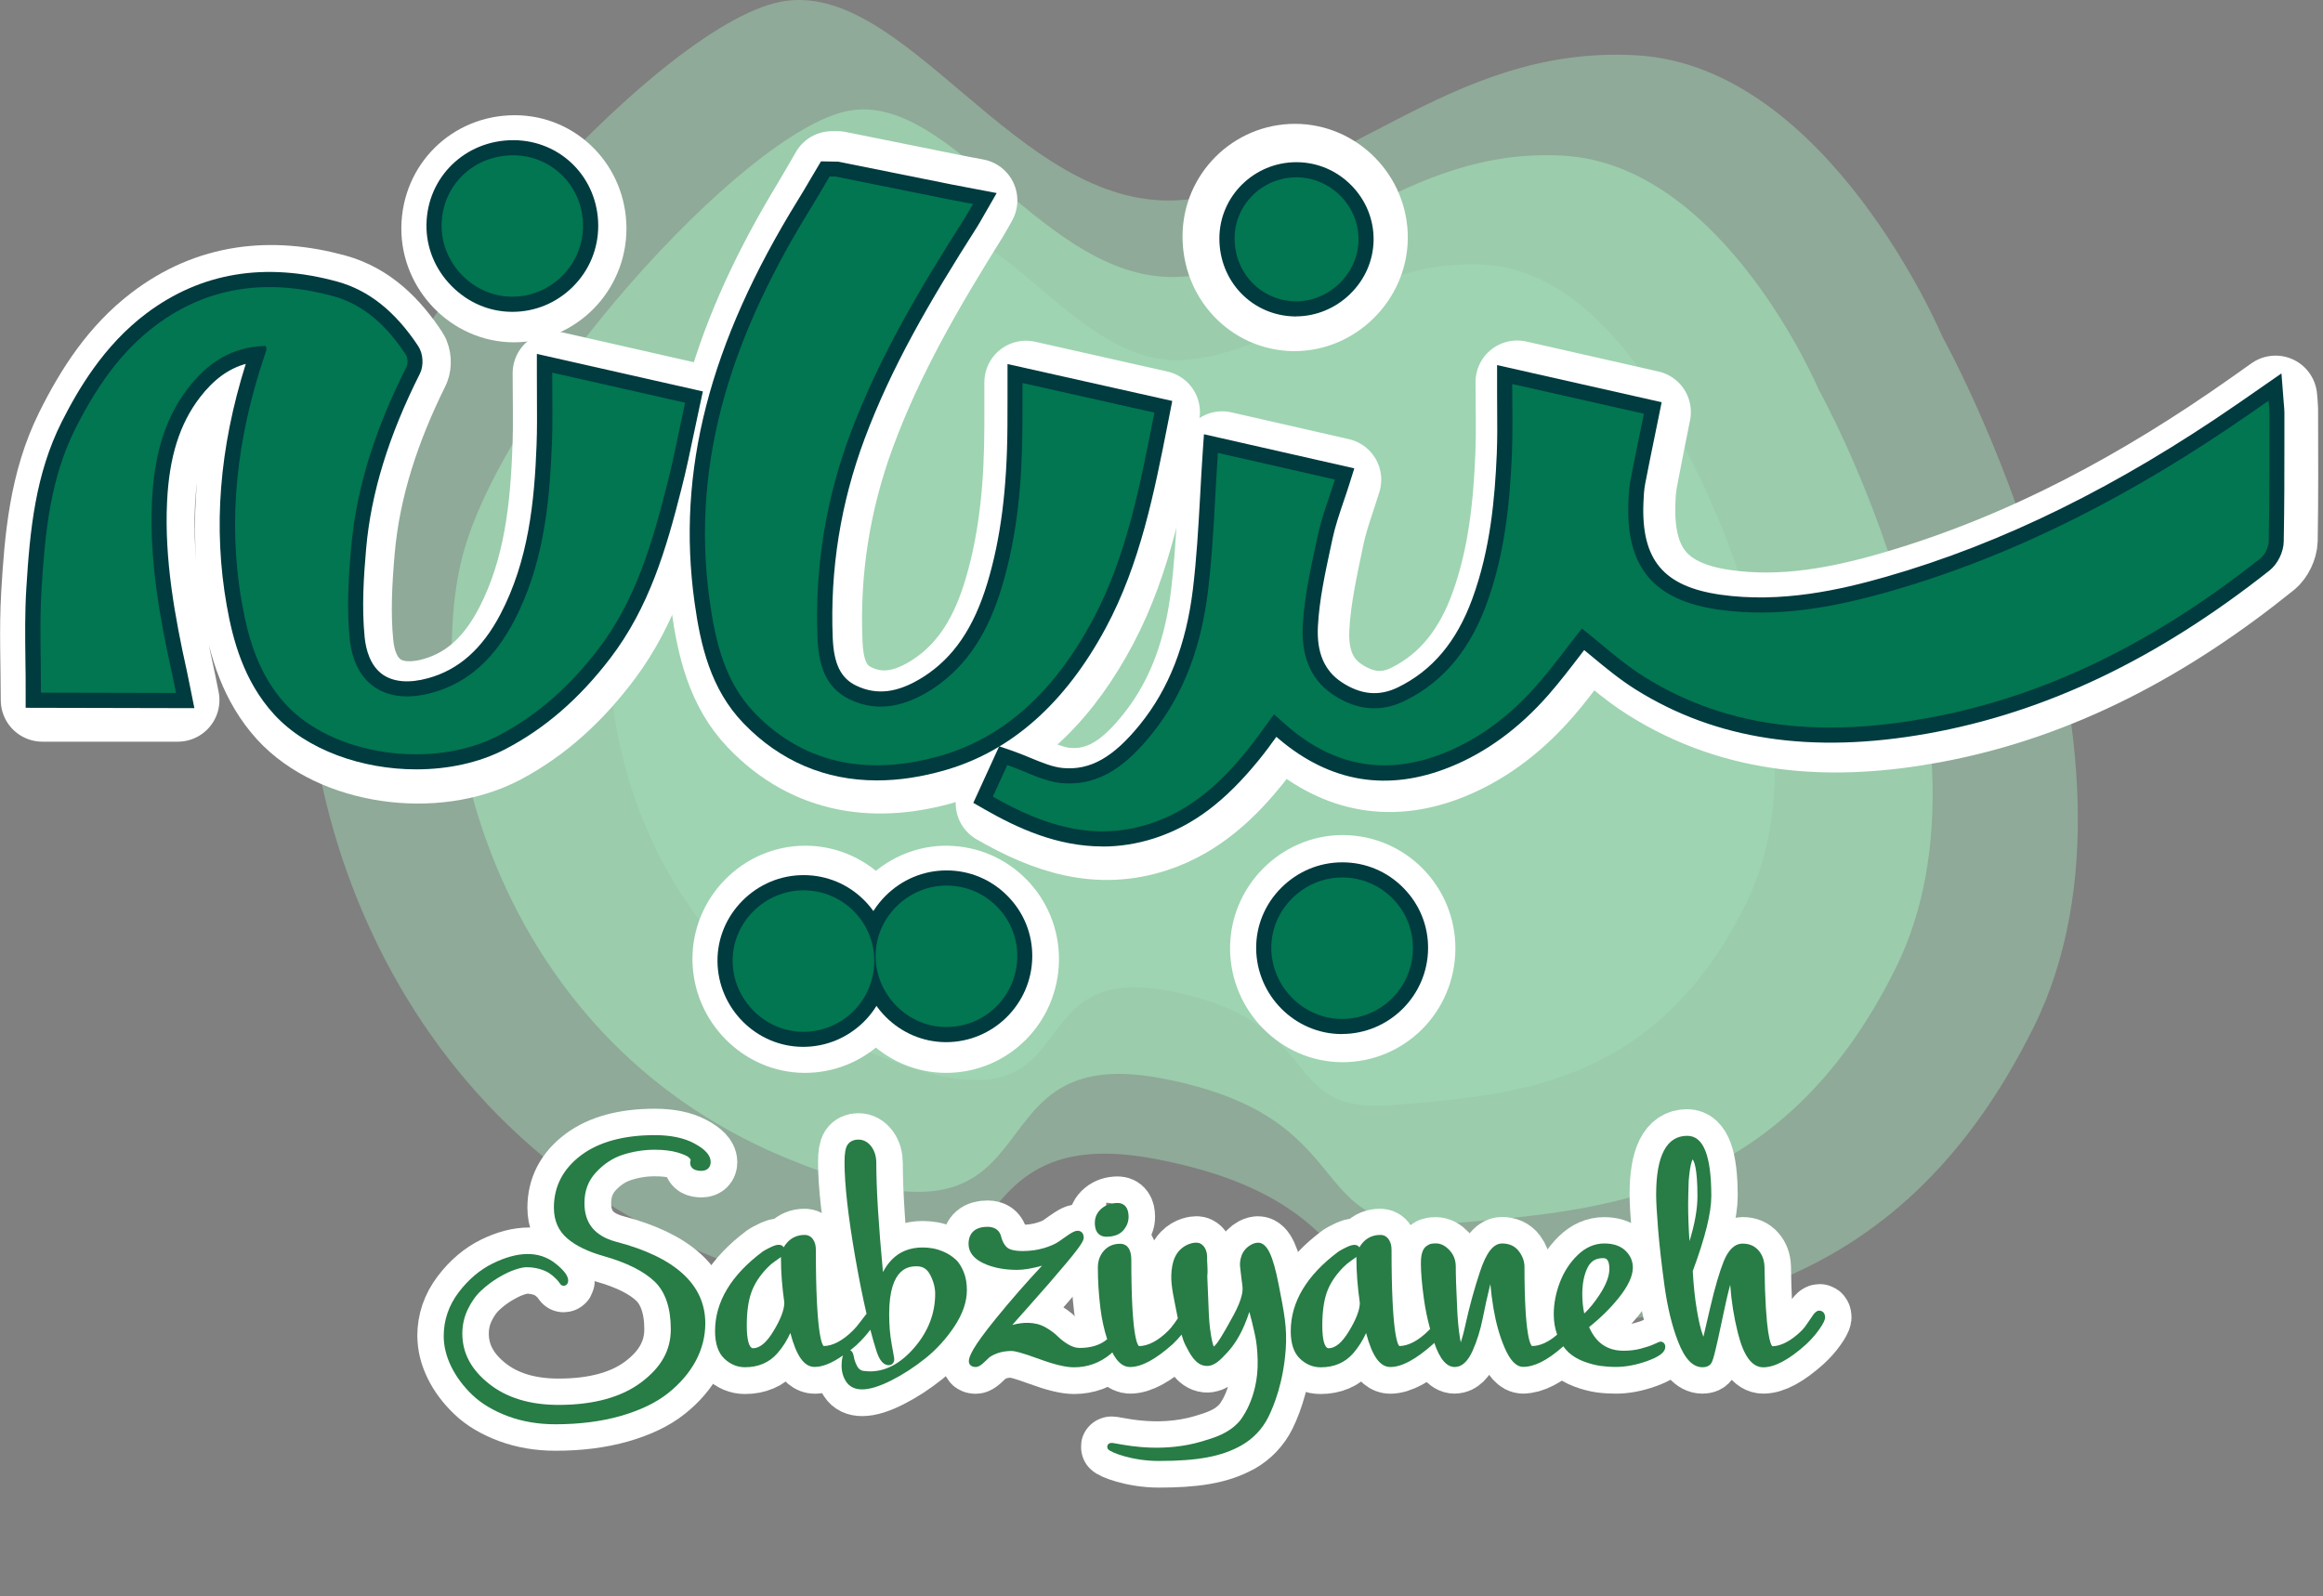 <svg width="307" height="211" viewBox="0 0 307 211" fill="none" xmlns="http://www.w3.org/2000/svg">
<rect x="0" y="0" width="307" height="211" fill="#808080" stroke="none"/>
<g clip-path="url(#clip0_335_2396)">
<path opacity="0.5" d="M256.67 44.45C256.67 44.45 287.02 98.97 268.75 135.81C250.48 172.65 221.89 174.12 198.02 176.18C174.15 178.24 185.35 159.38 152.64 153.19C119.93 147 139.08 185.02 92.81 165.57C46.54 146.12 35.93 95.72 42.12 70.97C48.31 46.21 86.62 3.48 103.13 0.24C119.63 -3 134.37 27.65 155.59 26.47C176.81 25.29 190.95 5.84 216.3 7.31C241.64 8.78 256.67 44.44 256.67 44.44V44.45Z" fill="#9ED4B1"/>
<path opacity="0.8" d="M240.42 51.62C240.42 51.62 265.8 97.2 250.52 128C235.24 158.8 211.35 160.03 191.39 161.75C171.43 163.47 180.8 147.71 153.45 142.53C126.1 137.36 142.12 169.14 103.43 152.88C64.75 136.62 55.88 94.49 61.05 73.79C66.22 53.09 98.25 17.37 112.05 14.66C125.85 11.95 138.17 37.57 155.91 36.59C173.65 35.6 185.48 19.34 206.66 20.58C227.85 21.81 240.41 51.62 240.41 51.62H240.42Z" fill="#9ED4B1"/>
<path d="M222.77 59.4C222.77 59.4 242.74 95.27 230.72 119.51C218.7 143.75 199.89 144.72 184.18 146.08C168.47 147.44 175.84 135.03 154.32 130.96C132.8 126.89 145.4 151.9 114.96 139.1C84.52 126.3 77.54 93.14 81.61 76.86C85.68 60.58 110.89 32.46 121.75 30.32C132.61 28.19 142.3 48.35 156.27 47.58C170.23 46.8 179.54 34.01 196.22 34.98C212.9 35.95 222.79 59.41 222.79 59.41L222.77 59.4Z" fill="#9ED4B1"/>
<path d="M124.99 100.67C134.19 97.91 140.46 90.93 144.89 82.56C149.47 73.89 151.21 64.23 153.08 54.48C147.28 53.17 141.53 51.88 135.59 50.54C135.59 52.69 135.59 54.53 135.59 56.37C135.57 63.69 134.99 70.95 132.91 78C131.26 83.61 128.59 88.59 123.59 91.83C120.25 94 116.56 95.01 112.73 93.14C109.43 91.52 108.63 88.3 108.49 84.98C108.08 75.49 109.53 66.28 112.8 57.36C116.57 47.06 122.05 37.69 127.82 28.47C128.2 27.86 128.53 27.23 128.95 26.49C127.67 26.25 126.69 26.07 125.71 25.87C120.71 24.86 115.7 23.85 110.7 22.84H109.95C109.13 24.24 108.34 25.65 107.5 27.04C97.67 43.26 91.46 60.42 94.18 79.89C94.95 85.42 96.21 90.87 100.16 95.01C107.15 102.33 115.99 103.38 124.99 100.68V100.67Z" fill="white"/>
<path d="M300.85 54.08C300.85 53.66 300.79 53.24 300.73 52.51C299.67 53.26 298.82 53.87 297.96 54.47C283.35 64.78 267.81 73.23 250.63 78.27C243.21 80.45 235.68 81.91 227.88 80.79C219.29 79.56 215.59 75.13 215.92 66.36C215.95 65.41 216.01 64.45 216.18 63.52C216.73 60.55 217.34 57.6 217.96 54.47C212.24 53.17 206.53 51.88 200.5 50.51C200.5 53.91 200.6 56.95 200.48 59.99C200.21 66.85 199.5 73.65 197.15 80.17C195.1 85.86 191.77 90.49 186.31 93.2C183.07 94.81 179.9 94.39 176.88 92.37C173.54 90.14 172.65 86.62 172.83 83.06C173.03 78.99 173.96 74.93 174.79 70.92C175.31 68.41 176.25 65.99 177.04 63.41C171.65 62.18 166.46 61 161.52 59.87C161.11 66.21 160.97 72.37 160.25 78.46C159.43 85.46 157.3 92.11 152.85 97.71C149.79 101.57 146.15 104.82 140.87 104.33C138.5 104.11 136.23 102.81 133.71 101.93C133.18 103.1 132.52 104.57 131.8 106.18C138.43 110 145.14 112.28 152.66 109.76C158.05 107.96 162.01 104.24 165.47 99.89C166.71 98.33 167.82 96.67 169.03 95.01C169.75 95.66 170.35 96.21 170.97 96.75C177.18 102.07 184.09 103.25 191.62 100.15C196.46 98.15 200.48 94.92 203.89 90.96C206.01 88.49 207.9 85.82 209.79 83.37C212.5 85.52 215.08 87.96 218.02 89.81C229.63 97.14 242.36 97.75 255.35 95.36C272.04 92.29 286.52 84.35 299.67 73.74C300.28 73.25 300.78 72.21 300.8 71.41C300.9 65.63 300.86 59.85 300.85 54.07V54.08Z" fill="white"/>
<path d="M73.22 59.14C72.94 67.3 72.05 75.38 68.26 82.76C65.91 87.34 62.57 90.97 57.45 92.41C51.43 94.1 47.13 91.44 46.5 85.15C46.09 81.09 46.32 76.92 46.67 72.83C47.4 64.25 50.15 56.25 53.94 48.58C54.16 48.14 54.11 47.32 53.84 46.91C51.46 43.28 48.43 40.25 44.22 39.09C35.84 36.79 27.82 37.63 20.7 43.08C15.95 46.71 12.75 51.62 10.1 56.96C6.72 63.77 6.08 71.18 5.65 78.59C5.38 83.19 5.6 87.82 5.6 92.54H23.5C23.32 91.65 23.17 90.85 23 90.06C21.3 82.37 19.91 74.64 20.27 66.71C20.52 61.24 21.63 56 25 51.53C27.58 48.11 30.83 45.91 35.29 45.83C35.36 46.21 35.39 46.28 35.38 46.33C35.27 46.69 35.15 47.05 35.03 47.41C31.53 58.19 30.21 69.16 32.2 80.42C33.08 85.42 34.54 90.18 38.02 94.02C44.29 100.92 57.51 102.82 66.26 98.17C71.58 95.34 75.85 91.3 79.45 86.5C84.39 79.93 86.58 72.18 88.51 64.35C89.4 60.75 90.07 57.1 90.87 53.33C84.99 52 79.3 50.7 73.25 49.33C73.25 52.82 73.34 55.98 73.23 59.14H73.22Z" fill="white"/>
<path d="M67.9 39.75C73.07 39.76 77.309 35.44 77.29 30.18C77.269 24.92 73.18 20.74 68.049 20.73C62.739 20.72 58.599 24.82 58.539 30.12C58.489 35.32 62.779 39.74 67.9 39.75Z" fill="white"/>
<path d="M171 40.91C176.11 40.98 180.52 36.62 180.55 31.45C180.59 26.23 176.33 21.88 171.16 21.87C166.02 21.86 161.81 26.03 161.78 31.19C161.74 36.56 165.8 40.84 171 40.92V40.91Z" fill="white"/>
<path d="M125.08 117.29C120.27 117.29 116.23 121.05 115.73 125.76C115.24 121.01 111.26 117.29 106.42 117.29C101.24 117.29 96.96 121.64 97.01 126.84C97.06 132.01 101.27 136.29 106.32 136.32C111.22 136.34 115.23 132.63 115.73 127.79C116.25 132.53 120.25 136.3 124.98 136.32C130.19 136.35 134.4 132.14 134.45 126.85C134.5 121.6 130.28 117.3 125.08 117.3V117.29Z" fill="white"/>
<path d="M177.47 115.88C172.29 115.88 168.01 120.23 168.06 125.43C168.11 130.6 172.32 134.88 177.37 134.91C182.58 134.94 186.79 130.73 186.84 125.44C186.89 120.19 182.67 115.89 177.47 115.89V115.88Z" fill="white"/>
<path d="M124.99 100.67C134.19 97.91 140.46 90.93 144.89 82.56C149.47 73.89 151.21 64.23 153.08 54.48C147.28 53.17 141.53 51.88 135.59 50.54C135.59 52.69 135.59 54.53 135.59 56.37C135.57 63.69 134.99 70.95 132.91 78C131.26 83.61 128.59 88.59 123.59 91.83C120.25 94 116.56 95.01 112.73 93.14C109.43 91.52 108.63 88.3 108.49 84.98C108.08 75.49 109.53 66.28 112.8 57.36C116.57 47.06 122.05 37.69 127.82 28.47C128.2 27.86 128.53 27.23 128.95 26.49C127.67 26.25 126.69 26.07 125.71 25.87C120.71 24.86 115.7 23.85 110.7 22.84H109.95C109.13 24.24 108.34 25.65 107.5 27.04C97.67 43.26 91.46 60.42 94.18 79.89C94.95 85.42 96.21 90.87 100.16 95.01C107.15 102.33 115.99 103.38 124.99 100.68V100.67Z" stroke="white" stroke-width="11" stroke-linejoin="round"/>
<path d="M300.85 54.08C300.85 53.66 300.79 53.24 300.73 52.51C299.67 53.26 298.82 53.87 297.96 54.47C283.35 64.78 267.81 73.23 250.63 78.27C243.21 80.45 235.68 81.91 227.88 80.79C219.29 79.56 215.59 75.13 215.92 66.36C215.95 65.41 216.01 64.45 216.18 63.52C216.73 60.55 217.34 57.6 217.96 54.47C212.24 53.17 206.53 51.88 200.5 50.51C200.5 53.91 200.6 56.95 200.48 59.99C200.21 66.85 199.5 73.65 197.15 80.17C195.1 85.86 191.77 90.49 186.31 93.2C183.07 94.81 179.9 94.39 176.88 92.37C173.54 90.14 172.65 86.62 172.83 83.06C173.03 78.99 173.96 74.93 174.79 70.92C175.31 68.41 176.25 65.99 177.04 63.41C171.65 62.18 166.46 61 161.52 59.87C161.11 66.21 160.97 72.37 160.25 78.46C159.43 85.46 157.3 92.11 152.85 97.71C149.79 101.57 146.15 104.82 140.87 104.33C138.5 104.11 136.23 102.81 133.71 101.93C133.18 103.1 132.52 104.57 131.8 106.18C138.43 110 145.14 112.28 152.66 109.76C158.05 107.96 162.01 104.24 165.47 99.89C166.71 98.33 167.82 96.67 169.03 95.01C169.75 95.66 170.35 96.21 170.97 96.75C177.18 102.07 184.09 103.25 191.62 100.15C196.46 98.15 200.48 94.92 203.89 90.96C206.01 88.49 207.9 85.82 209.79 83.37C212.5 85.52 215.08 87.96 218.02 89.81C229.63 97.14 242.36 97.75 255.35 95.36C272.04 92.29 286.52 84.35 299.67 73.74C300.28 73.25 300.78 72.21 300.8 71.41C300.9 65.63 300.86 59.85 300.85 54.07V54.08Z" stroke="white" stroke-width="11" stroke-linejoin="round"/>
<path d="M73.22 59.14C72.94 67.3 72.05 75.38 68.26 82.76C65.91 87.34 62.57 90.97 57.45 92.41C51.43 94.1 47.13 91.44 46.5 85.15C46.09 81.09 46.32 76.92 46.67 72.83C47.4 64.25 50.15 56.25 53.94 48.58C54.16 48.14 54.11 47.32 53.84 46.91C51.46 43.28 48.43 40.25 44.22 39.09C35.84 36.79 27.82 37.63 20.7 43.08C15.95 46.71 12.75 51.62 10.1 56.96C6.72 63.77 6.08 71.18 5.65 78.59C5.38 83.19 5.6 87.82 5.6 92.54H23.5C23.32 91.65 23.17 90.85 23 90.06C21.3 82.37 19.91 74.64 20.27 66.71C20.52 61.24 21.63 56 25 51.53C27.58 48.11 30.83 45.91 35.29 45.83C35.36 46.21 35.39 46.28 35.38 46.33C35.27 46.69 35.15 47.05 35.03 47.41C31.53 58.19 30.21 69.16 32.2 80.42C33.08 85.42 34.54 90.18 38.02 94.02C44.29 100.92 57.51 102.82 66.26 98.17C71.58 95.34 75.85 91.3 79.45 86.5C84.39 79.93 86.58 72.18 88.51 64.35C89.4 60.75 90.07 57.1 90.87 53.33C84.99 52 79.3 50.7 73.25 49.33C73.25 52.82 73.34 55.98 73.23 59.14H73.22Z" stroke="white" stroke-width="11" stroke-linejoin="round"/>
<path d="M67.9 39.75C73.07 39.76 77.309 35.44 77.29 30.18C77.269 24.92 73.18 20.74 68.049 20.73C62.739 20.72 58.599 24.82 58.539 30.12C58.489 35.32 62.779 39.74 67.9 39.75Z" stroke="white" stroke-width="11" stroke-linejoin="round"/>
<path d="M171 40.91C176.11 40.98 180.52 36.62 180.55 31.45C180.59 26.23 176.33 21.88 171.16 21.87C166.02 21.86 161.81 26.03 161.78 31.19C161.74 36.56 165.8 40.84 171 40.92V40.91Z" stroke="white" stroke-width="11" stroke-linejoin="round"/>
<path d="M125.08 117.29C120.27 117.29 116.23 121.05 115.73 125.76C115.24 121.01 111.26 117.29 106.42 117.29C101.24 117.29 96.96 121.64 97.01 126.84C97.06 132.01 101.27 136.29 106.32 136.32C111.22 136.34 115.23 132.63 115.73 127.79C116.25 132.53 120.25 136.3 124.98 136.32C130.19 136.35 134.4 132.14 134.45 126.85C134.5 121.6 130.28 117.3 125.08 117.3V117.29Z" stroke="white" stroke-width="11" stroke-linejoin="round"/>
<path d="M177.47 115.88C172.29 115.88 168.01 120.23 168.06 125.43C168.11 130.6 172.32 134.88 177.37 134.91C182.58 134.94 186.79 130.73 186.84 125.44C186.89 120.19 182.67 115.89 177.47 115.89V115.88Z" stroke="white" stroke-width="11" stroke-linejoin="round"/>
<path d="M124.99 100.67C134.19 97.91 140.46 90.93 144.89 82.56C149.47 73.89 151.21 64.23 153.08 54.48C147.28 53.17 141.53 51.88 135.59 50.54C135.59 52.69 135.59 54.53 135.59 56.37C135.57 63.69 134.99 70.95 132.91 78C131.26 83.61 128.59 88.59 123.59 91.83C120.25 94 116.56 95.01 112.73 93.14C109.43 91.52 108.63 88.3 108.49 84.98C108.08 75.49 109.53 66.28 112.8 57.36C116.57 47.06 122.05 37.69 127.82 28.47C128.2 27.86 128.53 27.23 128.95 26.49C127.67 26.25 126.69 26.07 125.71 25.87C120.71 24.86 115.7 23.85 110.7 22.84H109.95C109.13 24.24 108.34 25.65 107.5 27.04C97.67 43.26 91.46 60.42 94.18 79.89C94.95 85.42 96.21 90.87 100.16 95.01C107.15 102.33 115.99 103.38 124.99 100.68V100.67Z" fill="white"/>
<path d="M300.85 54.08C300.85 53.66 300.79 53.24 300.73 52.51C299.67 53.26 298.82 53.87 297.96 54.47C283.35 64.78 267.81 73.23 250.63 78.27C243.21 80.45 235.68 81.91 227.88 80.79C219.29 79.56 215.59 75.13 215.92 66.36C215.95 65.41 216.01 64.45 216.18 63.52C216.73 60.55 217.34 57.6 217.96 54.47C212.24 53.17 206.53 51.88 200.5 50.51C200.5 53.91 200.6 56.95 200.48 59.99C200.21 66.85 199.5 73.65 197.15 80.17C195.1 85.86 191.77 90.49 186.31 93.2C183.07 94.81 179.9 94.39 176.88 92.37C173.54 90.14 172.65 86.62 172.83 83.06C173.03 78.99 173.96 74.93 174.79 70.92C175.31 68.41 176.25 65.99 177.04 63.41C171.65 62.18 166.46 61 161.52 59.87C161.11 66.21 160.97 72.37 160.25 78.46C159.43 85.46 157.3 92.11 152.85 97.71C149.79 101.57 146.15 104.82 140.87 104.33C138.5 104.11 136.23 102.81 133.71 101.93C133.18 103.1 132.52 104.57 131.8 106.18C138.43 110 145.14 112.28 152.66 109.76C158.05 107.96 162.01 104.24 165.47 99.89C166.71 98.33 167.82 96.67 169.03 95.01C169.75 95.66 170.35 96.21 170.97 96.75C177.18 102.07 184.09 103.25 191.62 100.15C196.46 98.15 200.48 94.92 203.89 90.96C206.01 88.49 207.9 85.82 209.79 83.37C212.5 85.52 215.08 87.96 218.02 89.81C229.63 97.14 242.36 97.75 255.35 95.36C272.04 92.29 286.52 84.35 299.67 73.74C300.28 73.25 300.78 72.21 300.8 71.41C300.9 65.63 300.86 59.85 300.85 54.07V54.08Z" fill="white"/>
<path d="M73.22 59.14C72.94 67.3 72.05 75.38 68.26 82.76C65.91 87.34 62.57 90.97 57.45 92.41C51.43 94.1 47.13 91.44 46.5 85.15C46.09 81.09 46.32 76.92 46.67 72.83C47.4 64.25 50.15 56.25 53.94 48.58C54.16 48.14 54.11 47.32 53.84 46.91C51.46 43.28 48.43 40.25 44.22 39.09C35.84 36.79 27.82 37.63 20.7 43.08C15.95 46.71 12.75 51.62 10.1 56.96C6.72 63.77 6.08 71.18 5.65 78.59C5.38 83.19 5.6 87.82 5.6 92.54H23.5C23.32 91.65 23.17 90.85 23 90.06C21.3 82.37 19.91 74.64 20.27 66.71C20.52 61.24 21.63 56 25 51.53C27.58 48.11 30.83 45.91 35.29 45.83C35.36 46.21 35.39 46.28 35.38 46.33C35.27 46.69 35.15 47.05 35.03 47.41C31.53 58.19 30.21 69.16 32.2 80.42C33.08 85.42 34.54 90.18 38.02 94.02C44.29 100.92 57.51 102.82 66.26 98.17C71.58 95.34 75.85 91.3 79.45 86.5C84.39 79.93 86.58 72.18 88.51 64.35C89.4 60.75 90.07 57.1 90.87 53.33C84.99 52 79.3 50.7 73.25 49.33C73.25 52.82 73.34 55.98 73.23 59.14H73.22Z" fill="white"/>
<path d="M67.9 39.75C73.07 39.76 77.309 35.44 77.29 30.18C77.269 24.92 73.18 20.74 68.049 20.73C62.739 20.72 58.599 24.82 58.539 30.12C58.489 35.32 62.779 39.74 67.9 39.75Z" fill="white"/>
<path d="M171 40.91C176.11 40.98 180.52 36.62 180.55 31.45C180.59 26.23 176.33 21.88 171.16 21.87C166.02 21.86 161.81 26.03 161.78 31.19C161.74 36.56 165.8 40.84 171 40.92V40.91Z" fill="white"/>
<path d="M125.08 117.29C120.27 117.29 116.23 121.05 115.73 125.76C115.24 121.01 111.26 117.29 106.42 117.29C101.24 117.29 96.96 121.64 97.01 126.84C97.06 132.01 101.27 136.29 106.32 136.32C111.22 136.34 115.23 132.63 115.73 127.79C116.25 132.53 120.25 136.3 124.98 136.32C130.19 136.35 134.4 132.14 134.45 126.85C134.5 121.6 130.28 117.3 125.08 117.3V117.29Z" fill="white"/>
<path d="M177.47 115.88C172.29 115.88 168.01 120.23 168.06 125.43C168.11 130.6 172.32 134.88 177.37 134.91C182.58 134.94 186.79 130.73 186.84 125.44C186.89 120.19 182.67 115.89 177.47 115.89V115.88Z" fill="white"/>
<path d="M124.44 99.86C133.62 97.17 139.89 90.33 144.32 82.11C148.91 73.6 150.67 64.12 152.56 54.54C146.78 53.24 141.05 51.96 135.13 50.63C135.13 52.75 135.13 54.55 135.12 56.35C135.08 63.55 134.49 70.67 132.4 77.6C130.74 83.11 128.06 87.99 123.08 91.17C119.74 93.3 116.06 94.28 112.25 92.43C108.96 90.83 108.18 87.66 108.04 84.4C107.66 75.08 109.12 66.02 112.4 57.27C116.19 47.16 121.68 37.96 127.45 28.91C127.83 28.31 128.16 27.69 128.58 26.97C127.31 26.73 126.33 26.55 125.35 26.35C120.36 25.35 115.38 24.34 110.39 23.33H109.64C108.82 24.7 108.03 26.09 107.19 27.45C97.35 43.36 91.12 60.21 93.78 79.35C94.54 84.79 95.78 90.14 99.71 94.22C106.66 101.43 115.47 102.48 124.46 99.85L124.44 99.86Z" fill="url(#paint0_linear_335_2396)"/>
<path d="M299.92 54.51C299.92 54.1 299.86 53.69 299.8 52.97C298.74 53.71 297.89 54.3 297.04 54.89C282.44 64.99 266.93 73.25 249.79 78.16C242.39 80.28 234.87 81.7 227.1 80.58C218.54 79.35 214.86 74.99 215.2 66.37C215.24 65.44 215.29 64.49 215.46 63.58C216.01 60.67 216.63 57.77 217.25 54.69C211.55 53.4 205.86 52.12 199.85 50.76C199.85 54.1 199.93 57.09 199.81 60.07C199.52 66.81 198.8 73.49 196.44 79.89C194.38 85.48 191.05 90.02 185.59 92.67C182.36 94.24 179.19 93.83 176.19 91.84C172.87 89.64 171.99 86.18 172.17 82.69C172.38 78.69 173.31 74.71 174.16 70.76C174.69 68.3 175.63 65.92 176.42 63.39C171.05 62.17 165.87 60.99 160.95 59.87C160.53 66.1 160.37 72.16 159.64 78.14C158.8 85.02 156.66 91.54 152.21 97.04C149.15 100.83 145.51 104.01 140.25 103.51C137.89 103.29 135.63 102 133.12 101.13C132.59 102.28 131.93 103.73 131.21 105.3C137.81 109.07 144.49 111.32 152.01 108.87C157.39 107.12 161.34 103.47 164.81 99.2C166.05 97.67 167.16 96.04 168.37 94.42C169.09 95.06 169.69 95.61 170.3 96.13C176.48 101.38 183.36 102.55 190.89 99.52C195.73 97.57 199.74 94.41 203.15 90.52C205.27 88.1 207.16 85.48 209.05 83.08C211.75 85.2 214.32 87.6 217.24 89.43C228.8 96.66 241.49 97.29 254.45 94.97C271.1 92 285.55 84.23 298.7 73.84C299.31 73.36 299.81 72.33 299.83 71.55C299.94 65.87 299.91 60.19 299.92 54.51Z" fill="url(#paint1_linear_335_2396)"/>
<path d="M72.92 58.92C72.62 66.94 71.72 74.87 67.92 82.12C65.56 86.61 62.23 90.17 57.12 91.57C51.12 93.22 46.83 90.59 46.21 84.41C45.81 80.42 46.05 76.32 46.41 72.31C47.16 63.88 49.92 56.03 53.72 48.5C53.94 48.07 53.89 47.26 53.62 46.86C51.25 43.28 48.24 40.3 44.05 39.15C35.7 36.87 27.7 37.67 20.58 43.01C15.84 46.57 12.63 51.38 9.98 56.62C6.6 63.31 5.94 70.58 5.49 77.86C5.21 82.38 5.42 86.93 5.41 91.56C11.46 91.57 17.3 91.59 23.26 91.6C23.08 90.72 22.94 89.94 22.76 89.16C21.09 81.6 19.72 74 20.09 66.21C20.35 60.84 21.48 55.69 24.85 51.31C27.43 47.96 30.68 45.8 35.13 45.73C35.2 46.11 35.23 46.17 35.22 46.22C35.11 46.58 34.98 46.93 34.87 47.28C31.35 57.86 30.01 68.64 31.97 79.71C32.84 84.63 34.28 89.31 37.74 93.08C43.98 99.88 57.15 101.78 65.89 97.23C71.2 94.46 75.47 90.51 79.07 85.8C84.01 79.35 86.21 71.75 88.16 64.05C89.06 60.52 89.73 56.93 90.54 53.23C84.68 51.9 79 50.62 72.98 49.26C72.98 52.69 73.05 55.8 72.94 58.9L72.92 58.92Z" fill="url(#paint2_linear_335_2396)"/>
<path d="M67.66 39.22C72.82 39.24 77.06 35.01 77.05 29.84C77.05 24.67 72.97 20.55 67.86 20.53C62.57 20.51 58.42 24.52 58.36 29.74C58.3 34.85 62.57 39.2 67.67 39.22H67.66Z" fill="url(#paint3_linear_335_2396)"/>
<path d="M171.18 39.83C175.64 39.9 179.5 36.16 179.54 31.71C179.58 27.22 175.88 23.47 171.37 23.44C166.88 23.42 163.2 27 163.16 31.44C163.12 36.06 166.65 39.75 171.19 39.83H171.18Z" fill="url(#paint4_linear_335_2396)"/>
<path d="M177.42 115.99C172.26 115.97 167.97 120.24 168.01 125.35C168.05 130.43 172.24 134.65 177.27 134.69C182.47 134.73 186.67 130.6 186.73 125.4C186.79 120.24 182.6 116 177.41 115.99H177.42Z" fill="url(#paint5_linear_335_2396)"/>
<path d="M125.13 117.06C119.97 117.04 115.68 121.31 115.72 126.42C115.76 131.5 119.95 135.72 124.98 135.76C130.18 135.8 134.38 131.67 134.44 126.47C134.5 121.31 130.31 117.07 125.12 117.06H125.13Z" fill="url(#paint6_linear_335_2396)"/>
<path d="M106.23 117.69C101.07 117.67 96.78 121.94 96.82 127.05C96.86 132.13 101.05 136.35 106.08 136.39C111.28 136.43 115.48 132.3 115.54 127.1C115.6 121.94 111.41 117.7 106.22 117.69H106.23Z" fill="url(#paint7_linear_335_2396)"/>
<path d="M115.89 103.16C109.08 103.16 103.09 100.62 98.26 95.61C93.9 91.09 92.57 85.26 91.79 79.63C89.38 62.32 93.73 45.41 105.48 26.4C106.05 25.48 106.6 24.55 107.14 23.62L108.5 21.33L110.78 21.37L125.74 24.38C126.39 24.51 127.04 24.63 127.78 24.77L131.72 25.52L129.93 28.63C129.66 29.11 129.41 29.55 129.14 29.98C122.77 39.96 117.81 48.54 114.28 57.96C111.1 66.45 109.68 75.31 110.05 84.31C110.19 87.75 111.11 89.64 113.13 90.62C115.87 91.95 118.69 91.59 122.02 89.48C126.01 86.94 128.71 82.98 130.5 77.02C132.25 71.2 133.09 64.63 133.14 56.33C133.14 55.12 133.14 53.92 133.15 52.62V48.12L154.92 53L154.36 55.86C152.55 65.05 150.69 74.55 146.11 83.05C140.78 92.94 133.69 99.24 125.03 101.77C121.86 102.7 118.81 103.16 115.91 103.16H115.89ZM110.71 25.45L110.59 25.66C110.03 26.62 109.46 27.57 108.88 28.52C97.65 46.69 93.48 62.76 95.75 79.09C96.55 84.82 97.77 89.35 101.14 92.85C107 98.93 114.65 100.65 123.88 97.95C131.58 95.7 137.69 90.21 142.56 81.17C146.7 73.48 148.46 65.02 150.22 56.07L137.13 53.13C137.13 54.25 137.13 55.31 137.12 56.37C137.07 65.06 136.18 72 134.31 78.19C132.22 85.12 128.99 89.78 124.14 92.87C119.66 95.72 115.36 96.19 111.36 94.24C106.85 92.05 106.16 87.63 106.03 84.5C105.64 74.97 107.15 65.58 110.52 56.58C114.1 47.01 119.07 38.37 125.4 28.41C125.25 28.38 125.1 28.35 124.95 28.32L110.72 25.45H110.71Z" fill="#003B40"/>
<path d="M145.7 111.89C139.67 111.89 134.41 109.43 130.22 107.04L128.63 106.13L132.05 98.65L133.77 99.24C134.62 99.54 135.43 99.87 136.2 100.19C137.7 100.81 139.12 101.39 140.43 101.52C144.05 101.86 147.11 100.15 150.65 95.78C154.47 91.06 156.76 85.21 157.65 77.89C158.14 73.82 158.37 69.77 158.61 65.48C158.71 63.58 158.82 61.66 158.95 59.73L159.11 57.4L178.98 61.91L178.33 63.98C178.08 64.79 177.81 65.58 177.54 66.36C176.98 68.02 176.45 69.59 176.11 71.17L175.86 72.33C175.12 75.77 174.35 79.33 174.17 82.79C173.99 86.24 175.01 88.65 177.3 90.17C179.82 91.84 182.25 92.07 184.72 90.87C189.27 88.66 192.49 84.84 194.56 79.2C196.98 72.62 197.56 65.8 197.81 59.99C197.89 58.01 197.88 56 197.86 53.87C197.86 52.86 197.84 51.83 197.85 50.76V48.26L219.6 53.17L218.67 57.73C218.24 59.84 217.81 61.9 217.42 63.96C217.27 64.76 217.22 65.63 217.19 66.46C216.89 74.01 219.84 77.53 227.37 78.61C235.41 79.76 243.28 77.95 249.23 76.25C264.66 71.83 279.92 64.31 295.89 53.26L301.51 49.36L301.78 52.83C301.8 53.07 301.82 53.27 301.83 53.45C301.87 53.88 301.9 54.2 301.9 54.53V57.93C301.9 62.41 301.9 67.04 301.81 71.6C301.78 72.99 301.01 74.56 299.92 75.42C285.11 87.13 270.35 94.17 254.78 96.96C239.43 99.7 226.8 97.8 216.16 91.14C214.04 89.81 212.12 88.22 210.27 86.68C209.97 86.43 209.66 86.18 209.36 85.93C209.2 86.14 209.03 86.36 208.87 86.57C207.53 88.32 206.15 90.12 204.64 91.85C200.78 96.26 196.4 99.47 191.63 101.39C183.42 104.7 175.81 103.45 169 97.67C168.89 97.58 168.79 97.49 168.68 97.4C167.94 98.43 167.17 99.48 166.35 100.48C161.89 105.96 157.66 109.14 152.62 110.79C150.22 111.57 147.9 111.9 145.69 111.9L145.7 111.89ZM133.8 104.44C140.57 108.01 145.91 108.76 151.38 106.97C155.65 105.58 159.31 102.79 163.25 97.94C164.06 96.94 164.82 95.89 165.62 94.78C165.99 94.26 166.37 93.75 166.75 93.23L168.05 91.47L170.34 93.5C170.78 93.89 171.18 94.25 171.59 94.6C177.25 99.41 183.32 100.41 190.13 97.66C194.38 95.95 198.14 93.18 201.63 89.19C203.05 87.56 204.4 85.81 205.7 84.11C206.29 83.34 206.88 82.57 207.47 81.82L208.71 80.25L210.28 81.48C211.14 82.16 211.99 82.86 212.84 83.57C214.67 85.09 216.4 86.53 218.3 87.71C228.2 93.9 239.57 95.58 254.1 92.98C269 90.32 283.18 83.54 297.46 72.25C297.61 72.12 297.82 71.69 297.83 71.49C297.92 66.97 297.92 62.36 297.92 57.9V56.69C281.68 67.89 266.11 75.54 250.34 80.06C244.01 81.88 235.6 83.8 226.81 82.54C217.27 81.17 212.82 75.85 213.2 66.27C213.24 65.34 213.29 64.26 213.5 63.18C213.89 61.1 214.32 59.03 214.76 56.9L214.91 56.18L201.87 53.23C201.87 53.42 201.87 53.61 201.87 53.8C201.89 55.98 201.9 58.04 201.81 60.12C201.55 66.24 200.93 73.44 198.32 80.54C195.87 87.2 191.99 91.74 186.47 94.43C182.72 96.25 178.79 95.92 175.09 93.46C171.62 91.16 169.92 87.38 170.18 82.53C170.38 78.76 171.18 75.04 171.96 71.44L172.21 70.29C172.6 68.48 173.19 66.73 173.76 65.03C173.79 64.95 173.81 64.87 173.84 64.79L162.8 62.28C162.73 63.41 162.67 64.53 162.61 65.65C162.38 69.81 162.14 74.12 161.63 78.32C160.65 86.41 158.08 92.92 153.77 98.24C150.79 101.92 146.55 106.05 140.07 105.44C138.16 105.26 136.4 104.53 134.69 103.83C134.51 103.76 134.34 103.69 134.16 103.61L133.81 104.38L133.8 104.44Z" fill="#003B40"/>
<path d="M55.02 101.7C47.83 101.7 40.53 99.13 36.24 94.45C32.15 89.99 30.74 84.42 29.97 80.07C28.15 69.76 28.97 59.29 32.48 48.1C30.19 48.73 28.23 50.18 26.42 52.53C23.74 56.02 22.36 60.4 22.08 66.31C21.71 73.95 23.12 81.6 24.7 88.73C24.82 89.27 24.93 89.82 25.04 90.39L25.69 93.61L3.39 93.56V91.56C3.39 90.13 3.39 88.71 3.36 87.29C3.32 84.16 3.28 80.93 3.48 77.74C3.95 70.1 4.67 62.67 8.18 55.72C10.25 51.63 13.66 45.69 19.37 41.41C26.55 36.02 35.03 34.61 44.56 37.22C48.72 38.36 52.23 41.15 55.27 45.75C55.93 46.75 56.03 48.32 55.49 49.4C51.37 57.58 49.04 65.14 48.39 72.49C48.06 76.25 47.8 80.28 48.19 84.22C48.35 85.83 48.9 88 50.6 89.18C52.04 90.17 54.1 90.33 56.57 89.65C60.6 88.55 63.73 85.78 66.13 81.2C69.86 74.09 70.63 66.26 70.91 58.85C70.99 56.78 70.97 54.7 70.96 52.49C70.96 51.44 70.95 50.38 70.95 49.28V46.78L92.89 51.74L92.47 53.68C92.22 54.83 91.98 55.97 91.74 57.11C91.23 59.56 90.7 62.1 90.07 64.57C88.05 72.56 85.8 80.29 80.63 87.04C76.53 92.39 72 96.31 66.78 99.03C63.3 100.84 59.18 101.7 55.01 101.7H55.02ZM36.79 43.71L37.14 45.65C37.19 45.86 37.28 46.31 37.11 46.84C37.03 47.08 36.95 47.34 36.86 47.59L36.75 47.93C33.06 59.01 32.14 69.3 33.92 79.38C34.64 83.43 35.82 88.07 39.2 91.75C44.77 97.82 57.04 99.6 64.95 95.48C69.64 93.04 73.73 89.48 77.47 84.61C82.18 78.46 84.29 71.16 86.21 63.59C86.81 61.2 87.31 58.82 87.84 56.3C87.95 55.79 88.05 55.29 88.16 54.78L74.97 51.8C74.97 52.03 74.97 52.25 74.97 52.48C74.98 54.73 75 56.85 74.92 59.01C74.63 66.88 73.79 75.25 69.69 83.06C66.74 88.68 62.8 92.1 57.65 93.51C54.01 94.51 50.79 94.15 48.35 92.48C46 90.86 44.57 88.15 44.22 84.62C43.8 80.35 44.06 76.1 44.42 72.14C45.11 64.33 47.54 56.37 51.84 47.8C49.38 44.14 46.66 41.95 43.52 41.09C35.12 38.8 28.01 39.95 21.78 44.62C17.9 47.53 14.81 51.52 11.76 57.53C8.59 63.8 7.92 70.79 7.48 77.99C7.29 81.03 7.33 84.05 7.37 87.25C7.37 88.02 7.39 88.8 7.4 89.58L20.81 89.61C19.17 82.2 17.71 74.23 18.1 66.13C18.43 59.36 20.07 54.27 23.27 50.11C26.5 45.91 30.37 43.83 35.1 43.75L36.8 43.72L36.79 43.71ZM33.3 45.63C33.3 45.63 33.3 45.63 33.3 45.64C33.3 45.64 33.3 45.64 33.3 45.63Z" fill="#003B40"/>
<path d="M67.71 41.22H67.66C64.66 41.21 61.82 39.99 59.66 37.79C57.5 35.59 56.32 32.72 56.36 29.71C56.44 23.43 61.47 18.53 67.82 18.53H67.88C74.14 18.56 79.05 23.53 79.06 29.84C79.06 32.88 77.88 35.74 75.71 37.9C73.56 40.04 70.72 41.22 67.72 41.22H67.71ZM67.67 37.22H67.7C69.64 37.22 71.48 36.46 72.87 35.07C74.28 33.67 75.05 31.81 75.04 29.85C75.04 25.77 71.87 22.55 67.84 22.53H67.8C63.6 22.53 60.4 25.63 60.34 29.76C60.32 31.7 61.08 33.55 62.49 34.99C63.9 36.42 65.73 37.21 67.65 37.22H67.67Z" fill="#003B40"/>
<path d="M171.3 41.83C171.25 41.83 171.19 41.83 171.14 41.83C165.48 41.74 161.09 37.17 161.15 31.42C161.2 25.91 165.76 21.44 171.32 21.44H171.37C174.09 21.45 176.66 22.54 178.59 24.5C180.51 26.45 181.56 29.02 181.53 31.72C181.5 34.4 180.4 36.95 178.41 38.88C176.49 40.76 173.9 41.82 171.29 41.82L171.3 41.83ZM171.32 25.44C167.95 25.44 165.18 28.13 165.15 31.46C165.12 34.97 167.78 37.77 171.21 37.83C172.8 37.86 174.42 37.2 175.63 36.02C176.83 34.85 177.52 33.27 177.54 31.69C177.56 30.06 176.92 28.5 175.75 27.31C174.57 26.11 173.01 25.45 171.36 25.44H171.33H171.32Z" fill="#003B40"/>
<path d="M177.35 136.69H177.26C171.11 136.65 166.06 131.57 166.01 125.37C165.99 122.38 167.16 119.53 169.31 117.37C171.48 115.19 174.35 113.99 177.38 113.99H177.42C180.47 113.99 183.34 115.2 185.48 117.38C187.61 119.54 188.77 122.4 188.73 125.42C188.66 131.65 183.55 136.68 177.34 136.68L177.35 136.69ZM177.39 117.99C175.42 117.99 173.56 118.77 172.15 120.19C170.76 121.59 170 123.42 170.01 125.34C170.04 129.3 173.37 132.66 177.29 132.69H177.35C181.45 132.69 184.69 129.49 184.74 125.38C184.76 123.43 184.02 121.59 182.64 120.19C181.25 118.78 179.39 118 177.42 117.99H177.4H177.39Z" fill="#003B40"/>
<path d="M125.05 137.76H124.96C118.81 137.72 113.76 132.64 113.71 126.44C113.69 123.45 114.86 120.61 117.01 118.44C119.18 116.26 122.05 115.06 125.08 115.06H125.11C128.16 115.06 131.03 116.27 133.17 118.45C135.3 120.61 136.46 123.47 136.42 126.5C136.35 132.73 131.25 137.76 125.03 137.76H125.05ZM125.1 119.06C123.13 119.06 121.27 119.84 119.86 121.26C118.47 122.66 117.71 124.49 117.72 126.4C117.75 130.36 121.08 133.72 125 133.75H125.06C129.16 133.75 132.4 130.55 132.45 126.44C132.47 124.49 131.73 122.65 130.35 121.25C128.96 119.84 127.11 119.06 125.13 119.05H125.11L125.1 119.06Z" fill="#003B40"/>
<path d="M106.16 138.38H106.07C99.92 138.34 94.87 133.26 94.82 127.06C94.8 124.07 95.97 121.23 98.12 119.06C100.29 116.88 103.16 115.68 106.19 115.68H106.22C109.27 115.68 112.14 116.89 114.28 119.07C116.41 121.24 117.57 124.09 117.53 127.12C117.46 133.35 112.36 138.38 106.14 138.38H106.16ZM106.21 119.69C104.24 119.69 102.38 120.47 100.97 121.89C99.58 123.29 98.82 125.12 98.83 127.04C98.86 131 102.19 134.36 106.11 134.39C110.2 134.43 113.51 131.21 113.56 127.08C113.58 125.13 112.84 123.29 111.46 121.89C110.07 120.48 108.22 119.7 106.24 119.69H106.22H106.21Z" fill="#003B40"/>
<path d="M124.44 99.86C133.62 97.17 139.89 90.33 144.32 82.11C148.91 73.6 150.67 64.12 152.56 54.54C146.78 53.24 141.05 51.96 135.13 50.63C135.13 52.75 135.13 54.55 135.12 56.35C135.08 63.55 134.49 70.67 132.4 77.6C130.74 83.11 128.06 87.99 123.08 91.17C119.74 93.3 116.06 94.28 112.25 92.43C108.96 90.83 108.18 87.66 108.04 84.4C107.66 75.08 109.12 66.02 112.4 57.27C116.19 47.16 121.68 37.96 127.45 28.91C127.83 28.31 128.16 27.69 128.58 26.97C127.31 26.73 126.33 26.55 125.35 26.35C120.36 25.35 115.38 24.34 110.39 23.33H109.64C108.82 24.7 108.03 26.09 107.19 27.45C97.35 43.36 91.12 60.21 93.78 79.35C94.54 84.79 95.78 90.14 99.71 94.22C106.66 101.43 115.47 102.48 124.46 99.85L124.44 99.86Z" fill="#017650"/>
<path d="M299.92 54.51C299.92 54.1 299.86 53.69 299.8 52.97C298.74 53.71 297.89 54.3 297.04 54.89C282.44 64.99 266.93 73.25 249.79 78.16C242.39 80.28 234.87 81.7 227.1 80.58C218.54 79.35 214.86 74.99 215.2 66.37C215.24 65.44 215.29 64.49 215.46 63.58C216.01 60.67 216.63 57.77 217.25 54.69C211.55 53.4 205.86 52.12 199.85 50.76C199.85 54.1 199.93 57.09 199.81 60.07C199.52 66.81 198.8 73.49 196.44 79.89C194.38 85.48 191.05 90.02 185.59 92.67C182.36 94.24 179.19 93.83 176.19 91.84C172.87 89.64 171.99 86.18 172.17 82.69C172.38 78.69 173.31 74.71 174.16 70.76C174.69 68.3 175.63 65.92 176.42 63.39C171.05 62.17 165.87 60.99 160.95 59.87C160.53 66.1 160.37 72.16 159.64 78.14C158.8 85.02 156.66 91.54 152.21 97.04C149.15 100.83 145.51 104.01 140.25 103.51C137.89 103.29 135.63 102 133.12 101.13C132.59 102.28 131.93 103.73 131.21 105.3C137.81 109.07 144.49 111.32 152.01 108.87C157.39 107.12 161.34 103.47 164.81 99.2C166.05 97.67 167.16 96.04 168.37 94.42C169.09 95.06 169.69 95.61 170.3 96.13C176.48 101.38 183.36 102.55 190.89 99.52C195.73 97.57 199.74 94.41 203.15 90.52C205.27 88.1 207.16 85.48 209.05 83.08C211.75 85.2 214.32 87.6 217.24 89.43C228.8 96.66 241.49 97.29 254.45 94.97C271.1 92 285.55 84.23 298.7 73.84C299.31 73.36 299.81 72.33 299.83 71.55C299.94 65.87 299.91 60.19 299.92 54.51Z" fill="#017650"/>
<path d="M72.92 58.92C72.62 66.94 71.72 74.87 67.92 82.12C65.56 86.61 62.23 90.17 57.12 91.57C51.12 93.22 46.83 90.59 46.21 84.41C45.81 80.42 46.05 76.32 46.41 72.31C47.16 63.88 49.92 56.03 53.72 48.5C53.94 48.07 53.89 47.26 53.62 46.86C51.25 43.28 48.24 40.3 44.05 39.15C35.7 36.87 27.7 37.67 20.58 43.01C15.84 46.57 12.63 51.38 9.98 56.62C6.6 63.31 5.94 70.58 5.49 77.86C5.21 82.38 5.42 86.93 5.41 91.56C11.46 91.57 17.3 91.59 23.26 91.6C23.08 90.72 22.94 89.94 22.76 89.16C21.09 81.6 19.72 74 20.09 66.21C20.35 60.84 21.48 55.69 24.85 51.31C27.43 47.96 30.68 45.8 35.13 45.73C35.2 46.11 35.23 46.17 35.22 46.22C35.11 46.58 34.98 46.93 34.87 47.28C31.35 57.86 30.01 68.64 31.97 79.71C32.84 84.63 34.28 89.31 37.74 93.08C43.98 99.88 57.15 101.78 65.89 97.23C71.2 94.46 75.47 90.51 79.07 85.8C84.01 79.35 86.21 71.75 88.16 64.05C89.06 60.52 89.73 56.93 90.54 53.23C84.68 51.9 79 50.62 72.98 49.26C72.98 52.69 73.05 55.8 72.94 58.9L72.92 58.92Z" fill="#017650"/>
<path d="M67.66 39.22C72.82 39.24 77.06 35.01 77.05 29.84C77.05 24.67 72.97 20.55 67.86 20.53C62.57 20.51 58.42 24.52 58.36 29.74C58.3 34.85 62.57 39.2 67.67 39.22H67.66Z" fill="#017650"/>
<path d="M171.18 39.83C175.64 39.9 179.5 36.16 179.54 31.71C179.58 27.22 175.88 23.47 171.37 23.44C166.88 23.42 163.2 27 163.16 31.44C163.12 36.06 166.65 39.75 171.19 39.83H171.18Z" fill="#017650"/>
<path d="M177.42 115.99C172.26 115.97 167.97 120.24 168.01 125.35C168.05 130.43 172.24 134.65 177.27 134.69C182.47 134.73 186.67 130.6 186.73 125.4C186.79 120.24 182.6 116 177.41 115.99H177.42Z" fill="#017650"/>
<path d="M125.13 117.06C119.97 117.04 115.68 121.31 115.72 126.42C115.76 131.5 119.95 135.72 124.98 135.76C130.18 135.8 134.38 131.67 134.44 126.47C134.5 121.31 130.31 117.07 125.12 117.06H125.13Z" fill="#017650"/>
<path d="M106.23 117.69C101.07 117.67 96.78 121.94 96.82 127.05C96.86 132.13 101.05 136.35 106.08 136.39C111.28 136.43 115.48 132.3 115.54 127.1C115.6 121.94 111.41 117.7 106.22 117.69H106.23Z" fill="#017650"/>
<path d="M59.15 176.61C59.15 174.6 59.78 172.77 61.03 171.12C62.28 169.47 63.72 168.25 65.35 167.45C66.97 166.66 68.49 166.26 69.91 166.26C71.1 166.26 72.18 166.65 73.15 167.43C74.12 168.21 74.6 168.83 74.6 169.27C74.6 169.39 74.56 169.46 74.49 169.46L74.3 169.2C74.18 169.03 74 168.82 73.76 168.59C73.52 168.35 73.23 168.12 72.89 167.88C72.54 167.64 72.08 167.44 71.49 167.27C70.91 167.1 70.27 167.01 69.57 167.01C69.17 167.01 68.63 167.12 67.95 167.35C67.27 167.57 66.5 167.94 65.64 168.45C64.78 168.96 63.98 169.56 63.24 170.26C62.5 170.95 61.87 171.84 61.36 172.9C60.85 173.97 60.6 175.1 60.6 176.29C60.6 178.99 61.82 181.33 64.27 183.29C66.71 185.25 69.9 186.23 73.82 186.23C78.58 186.23 82.33 185.2 85.06 183.14C87.79 181.08 89.15 178.61 89.15 175.73C89.15 172.85 88.4 170.57 86.9 169.1C85.4 167.64 83.06 166.46 79.88 165.56C77.92 165.01 76.4 164.28 75.32 163.36C74.24 162.44 73.7 161.2 73.7 159.64C73.7 156.99 74.84 154.81 77.11 153.11C79.38 151.41 82.53 150.56 86.55 150.56C88.56 150.56 90.21 150.9 91.5 151.58C92.79 152.26 93.44 152.94 93.44 153.61C93.44 154.06 93.19 154.28 92.7 154.28C92.05 154.28 91.73 154.09 91.73 153.72C91.73 153.7 91.74 153.63 91.77 153.53C91.79 153.43 91.81 153.36 91.81 153.31C91.81 153.11 91.67 152.88 91.38 152.62C91.09 152.36 90.52 152.11 89.67 151.86C88.81 151.61 87.78 151.49 86.56 151.49C85.05 151.49 83.58 151.72 82.17 152.18C80.76 152.64 79.5 153.46 78.41 154.65C77.32 155.84 76.77 157.31 76.77 159.04C76.77 161.94 78.28 163.8 81.31 164.62C88.93 166.61 92.74 170.04 92.74 174.93C92.74 176.59 92.34 178.17 91.53 179.68C90.72 181.18 89.55 182.55 88.01 183.77C86.47 185 84.44 185.97 81.92 186.69C79.4 187.41 76.57 187.77 73.41 187.77C71.2 187.77 69.17 187.42 67.31 186.73C65.45 186.03 63.94 185.14 62.79 184.03C61.64 182.93 60.74 181.73 60.11 180.44C59.48 179.15 59.16 177.87 59.16 176.61H59.15Z" stroke="white" stroke-width="8" stroke-linejoin="round"/>
<path d="M101.06 165.89L101.43 165.67C101.65 165.55 101.91 165.42 102.21 165.28C102.51 165.14 102.74 165.08 102.92 165.08C103.1 165.08 103.18 165.17 103.18 165.34C103.18 165.49 103.1 165.63 102.94 165.75C102.78 165.87 102.52 166.06 102.16 166.31C101.8 166.56 101.45 166.86 101.1 167.2C100.01 168.32 99.25 169.48 98.83 170.68C98.41 171.88 98.2 173.4 98.2 175.24C98.2 177.57 98.65 178.74 99.54 178.74C100.61 178.74 101.64 177.91 102.65 176.25C103.65 174.59 104.16 173.25 104.16 172.23C103.86 170.1 103.71 168.16 103.71 166.42C103.71 165.7 103.96 165.08 104.45 164.56C104.95 164.04 105.58 163.78 106.35 163.78C106.65 163.78 106.88 163.92 107.06 164.19C107.23 164.46 107.32 164.81 107.32 165.23C107.32 174.04 107.8 178.44 108.77 178.44C110.18 178.44 111.62 177.71 113.09 176.24C113.36 175.97 113.66 175.62 113.98 175.2C114.3 174.78 114.56 174.44 114.76 174.18C114.96 173.92 115.09 173.79 115.17 173.79C115.29 173.79 115.36 173.91 115.36 174.16C115.33 174.41 115.08 174.86 114.6 175.52C114.12 176.18 113.56 176.79 112.94 177.36C110.78 179.27 109.02 180.23 107.65 180.23C106.36 180.23 105.33 178.32 104.56 174.5C104.09 176.09 103.36 177.45 102.38 178.58C101.4 179.71 100.09 180.27 98.45 180.27C97.56 180.27 96.76 179.93 96.05 179.26C95.34 178.59 94.99 177.5 94.99 175.98C94.99 172.28 97.01 168.92 101.06 165.89Z" stroke="white" stroke-width="8" stroke-linejoin="round"/>
<path d="M113.92 183.19C113.15 183.19 112.59 182.92 112.25 182.39C111.9 181.86 111.73 181.24 111.73 180.55C111.73 180.15 111.76 179.82 111.82 179.56C111.88 179.3 111.94 179.13 112.01 179.06C112.07 178.99 112.13 178.95 112.18 178.95C112.23 178.95 112.29 179.15 112.37 179.56C112.44 179.97 112.61 180.4 112.85 180.86C113.1 181.32 113.47 181.6 113.97 181.7C114.42 181.75 114.75 181.77 114.98 181.77C117.24 181.77 119.32 180.66 121.23 178.44C123.14 176.22 124.1 173.74 124.1 171.01C124.1 170.09 123.86 169.17 123.37 168.26C122.89 167.34 122.16 166.88 121.19 166.88C118.41 166.88 117.02 169.15 117.02 173.69C117.02 175.18 117.13 176.53 117.35 177.75C117.57 178.97 117.69 179.6 117.69 179.65C117.69 179.85 117.62 179.95 117.47 179.95C117.05 179.95 116.68 179.48 116.35 178.54C115.41 175.66 114.46 171.53 113.52 166.15C112.58 160.77 112.11 156.58 112.11 153.61C112.11 152.59 112.22 151.93 112.43 151.62C112.64 151.31 112.98 151.15 113.45 151.15C113.97 151.15 114.41 151.4 114.77 151.89C115.13 152.39 115.31 153.01 115.31 153.75C115.31 157.62 115.68 163.23 116.43 170.57C116.68 169.08 117.27 167.85 118.22 166.87C119.16 165.89 120.4 165.4 121.94 165.4C122.36 165.4 122.78 165.44 123.21 165.51C123.63 165.58 124.1 165.73 124.61 165.96C125.12 166.18 125.57 166.48 125.95 166.83C126.33 167.19 126.66 167.69 126.92 168.34C127.18 168.99 127.31 169.73 127.31 170.57C127.31 172.01 126.79 173.52 125.75 175.09C124.71 176.67 123.47 178.03 122.03 179.18C120.59 180.33 119.12 181.29 117.62 182.05C116.12 182.81 114.9 183.19 113.95 183.19H113.92Z" stroke="white" stroke-width="8" stroke-linejoin="round"/>
<path d="M134.43 167.38C132.79 167.38 131.4 167.11 130.24 166.58C129.09 166.05 128.51 165.33 128.51 164.44C128.51 163.27 129.18 162.69 130.52 162.69C131.24 162.69 131.67 162.99 131.82 163.58C132.02 164.37 132.35 164.96 132.81 165.33C133.27 165.7 134.06 165.89 135.17 165.89C136.21 165.89 137.19 165.75 138.11 165.48C139.03 165.21 139.73 164.9 140.21 164.55C140.69 164.2 141.14 163.89 141.55 163.62C141.96 163.35 142.25 163.21 142.43 163.21C142.63 163.21 142.73 163.35 142.73 163.62C142.73 163.92 142.02 164.92 140.59 166.62C139.16 168.32 137.48 170.26 135.55 172.43C133.61 174.6 132.4 175.98 131.9 176.58C133.02 175.79 134.38 175.39 135.99 175.39C136.66 175.39 137.3 175.56 137.93 175.91C138.55 176.26 139.07 176.64 139.47 177.04C139.88 177.45 140.38 177.83 140.96 178.18C141.54 178.53 142.12 178.7 142.69 178.7C145.3 178.7 147.11 177.62 148.12 175.46C148.17 175.31 148.24 175.24 148.34 175.24C148.39 175.24 148.41 175.29 148.41 175.39C148.41 176.46 147.75 177.54 146.44 178.63C145.12 179.72 143.62 180.27 141.94 180.27C140.92 180.27 139.43 179.91 137.47 179.19C135.51 178.47 134.26 178.11 133.71 178.11C132.94 178.11 132.25 178.22 131.64 178.44C131.03 178.66 130.59 178.91 130.32 179.17C130.05 179.43 129.79 179.67 129.54 179.9C129.29 180.12 129.09 180.24 128.94 180.24C128.67 180.24 128.53 180.15 128.53 179.98C128.53 179.26 129.7 177.47 132.03 174.6C134.36 171.73 136.83 168.95 139.44 166.24C137.36 167.01 135.68 167.39 134.42 167.39L134.43 167.38Z" stroke="white" stroke-width="8" stroke-linejoin="round"/>
<path d="M146.19 162.98C145.52 162.98 145.19 162.53 145.19 161.64C145.19 161.02 145.43 160.51 145.92 160.11C146.4 159.71 147 159.51 147.72 159.51C148.34 159.51 148.65 159.96 148.65 160.85C148.65 161.4 148.45 161.89 148.05 162.32C147.65 162.75 147.03 162.97 146.19 162.97V162.98ZM156.99 174.15C156.99 174.4 156.75 174.85 156.28 175.51C155.81 176.17 155.26 176.78 154.64 177.35C152.48 179.26 150.72 180.22 149.35 180.22C148.51 180.22 147.78 179.46 147.17 177.93C146.56 176.4 146.15 174.73 145.92 172.91C145.7 171.09 145.58 169.31 145.58 167.57C145.58 166.83 145.8 166.2 146.25 165.69C146.7 165.18 147.29 164.93 148.04 164.93C148.68 164.93 149.01 165.48 149.01 166.57C149.01 174.49 149.49 178.44 150.46 178.44C151.87 178.44 153.31 177.71 154.78 176.24C155.05 175.97 155.34 175.62 155.64 175.2C155.94 174.78 156.18 174.43 156.37 174.16C156.56 173.89 156.7 173.75 156.8 173.75C156.92 173.75 156.99 173.89 156.99 174.16V174.15Z" stroke="white" stroke-width="8" stroke-linejoin="round"/>
<path d="M163.79 190.68C161.07 192.2 157.71 192.64 153.16 192.64C149.58 192.64 146.82 191.42 146.85 191.26C146.89 191.04 152.63 192.92 159.03 191.02C160.9 190.46 162.68 189.91 164.17 188.26C164.17 188.26 166.85 185.28 166.74 179.85C166.73 179.2 166.67 178.49 166.67 178.49C166.64 178.16 166.61 177.75 166.52 177.21C166.45 176.76 166.38 176.44 166.24 175.81C166.14 175.33 166.05 174.99 165.94 174.54C165.71 173.59 165.72 173.7 165.59 173.14C165.35 172.11 165.35 171.89 165.25 171.87C165 171.83 164.78 173.23 164.02 175C163.17 176.97 162.24 178.03 161.9 178.41C161.02 179.36 160.29 180.15 159.41 180.07C158.36 179.97 157.71 178.7 157.16 177.63C156.66 176.66 156.37 175.24 155.82 172.44C155.38 170.23 155.15 169 155.43 167.45C155.53 166.92 155.71 166.21 156.29 165.61C157.03 164.84 157.94 164.77 158.11 164.77C158.24 164.77 158.36 164.81 158.36 164.81C158.6 164.9 158.73 165.09 158.78 165.18C159.06 165.61 159.04 166.19 159.04 166.22C159.01 167 159.16 167.78 159.08 168.55C159.05 168.78 159.08 168.66 159.23 172.59C159.29 174.12 159.33 175.24 159.6 176.76C159.87 178.28 160.07 178.46 160.23 178.51C160.9 178.7 161.94 176.84 162.85 175.22C163.86 173.41 164.93 171.46 164.69 169.88C164.6 169.3 164.54 168.71 164.47 168.12C164.38 167.4 164.34 167.16 164.4 166.79C164.44 166.51 164.53 165.91 165.01 165.41C165.33 165.08 165.89 164.73 166.33 164.78C167.05 164.85 167.76 166 168.53 169.9C169.27 173.68 169.65 175.57 169.46 178.29C169.21 181.92 168.26 184.99 167.22 187.1C166.47 188.61 165.28 189.86 163.8 190.69L163.79 190.68Z" stroke="white" stroke-width="8" stroke-linejoin="round"/>
<path d="M177.12 165.89L177.49 165.67C177.71 165.55 177.97 165.42 178.27 165.28C178.57 165.14 178.8 165.08 178.98 165.08C179.16 165.08 179.24 165.17 179.24 165.34C179.24 165.49 179.16 165.63 179 165.75C178.84 165.87 178.58 166.06 178.22 166.31C177.86 166.56 177.51 166.86 177.16 167.2C176.07 168.32 175.31 169.48 174.89 170.68C174.47 171.88 174.26 173.4 174.26 175.24C174.26 177.57 174.71 178.74 175.6 178.74C176.67 178.74 177.7 177.91 178.71 176.25C179.71 174.59 180.22 173.25 180.22 172.23C179.92 170.1 179.77 168.16 179.77 166.42C179.77 165.7 180.02 165.08 180.51 164.56C181.01 164.04 181.64 163.78 182.41 163.78C182.71 163.78 182.94 163.92 183.12 164.19C183.29 164.46 183.38 164.81 183.38 165.23C183.38 174.04 183.86 178.44 184.83 178.44C186.24 178.44 187.68 177.71 189.15 176.24C189.42 175.97 189.72 175.62 190.04 175.2C190.36 174.78 190.62 174.44 190.82 174.18C191.02 173.92 191.15 173.79 191.23 173.79C191.35 173.79 191.42 173.91 191.42 174.16C191.39 174.41 191.14 174.86 190.66 175.52C190.18 176.18 189.62 176.79 189 177.36C186.84 179.27 185.08 180.23 183.71 180.23C182.42 180.23 181.39 178.32 180.62 174.5C180.15 176.09 179.42 177.45 178.44 178.58C177.46 179.71 176.15 180.27 174.51 180.27C173.62 180.27 172.82 179.93 172.11 179.26C171.4 178.59 171.05 177.5 171.05 175.98C171.05 172.28 173.07 168.92 177.12 165.89Z" stroke="white" stroke-width="8" stroke-linejoin="round"/>
<path d="M201.28 180.22C200.58 180.22 199.92 179.48 199.29 178.01C198.66 176.53 198.18 174.85 197.86 172.95C197.54 171.05 197.36 169.31 197.34 167.72C197.04 167.84 196.73 168.58 196.39 169.93C196.05 171.28 195.74 172.71 195.44 174.21C195.14 175.71 194.71 177.09 194.16 178.34C193.6 179.59 192.96 180.22 192.24 180.22C191.4 180.22 190.65 179.27 190.01 177.37C189.36 175.47 188.91 173.56 188.65 171.64C188.39 169.72 188.26 168.17 188.26 167.01C188.26 166.51 188.3 166.11 188.39 165.8C188.48 165.49 188.61 165.27 188.78 165.15C188.95 165.03 189.1 164.95 189.23 164.93C189.35 164.91 189.53 164.89 189.75 164.89C190.25 164.89 190.72 165.14 191.18 165.63C191.64 166.13 191.87 166.73 191.87 167.45C191.87 167.92 191.88 168.63 191.91 169.57C191.93 170.51 191.98 171.71 192.06 173.16C192.13 174.61 192.25 175.85 192.41 176.88C192.57 177.91 192.78 178.42 193.02 178.42C193.29 178.42 193.68 177.29 194.17 175.03C194.67 172.77 195.29 170.51 196.03 168.26C196.77 166 197.59 164.87 198.49 164.87C199.28 164.87 199.89 165.15 200.31 165.71C200.73 166.27 200.94 166.85 200.94 167.44C200.94 174.76 201.42 178.42 202.39 178.42C203.83 178.42 205.27 177.69 206.71 176.22C206.98 175.95 207.28 175.6 207.6 175.18C207.92 174.76 208.18 174.42 208.36 174.16C208.55 173.9 208.66 173.77 208.71 173.77C208.86 173.77 208.93 173.84 208.93 173.99C208.93 174.83 207.99 176.08 206.1 177.73C204.21 179.38 202.6 180.21 201.26 180.21L201.28 180.22Z" stroke="white" stroke-width="8" stroke-linejoin="round"/>
<path d="M213.56 180.22C212.84 180.22 212.16 180.18 211.53 180.09C210.9 180 210.21 179.82 209.48 179.55C208.75 179.28 208.13 178.91 207.62 178.45C207.11 177.99 206.68 177.36 206.34 176.55C205.99 175.74 205.82 174.81 205.82 173.74C205.82 172.4 206.07 171.06 206.58 169.72C207.09 168.38 207.83 167.24 208.79 166.3C209.76 165.36 210.82 164.89 211.99 164.89C213.06 164.89 213.87 165.16 214.43 165.69C214.99 166.22 215.27 166.85 215.27 167.57C215.27 168.56 214.69 169.78 213.54 171.24C212.39 172.69 211 174.04 209.39 175.28C210.36 177.81 212.08 179.08 214.56 179.08C215.4 179.08 216.2 178.98 216.96 178.78C217.72 178.58 218.31 178.38 218.73 178.18C219.15 177.98 219.38 177.88 219.4 177.88C219.5 177.88 219.55 177.94 219.55 178.07C219.55 178.52 218.86 178.99 217.47 179.48C216.08 179.98 214.78 180.22 213.56 180.22ZM209.1 174.52C210.02 173.83 210.93 172.78 211.84 171.39C212.75 170 213.2 168.78 213.2 167.74C213.2 166.45 212.75 165.8 211.86 165.8C210.72 165.8 209.89 166.3 209.38 167.31C208.87 168.31 208.62 169.56 208.62 171.05C208.62 172.34 208.78 173.49 209.1 174.51V174.52Z" stroke="white" stroke-width="8" stroke-linejoin="round"/>
<path d="M225.36 177.76C225.43 177.56 225.82 175.94 226.51 172.88C227.13 170.25 227.71 168.26 228.26 166.91C228.81 165.56 229.49 164.88 230.31 164.88C231.03 164.88 231.6 165.12 232.02 165.61C232.44 166.09 232.66 166.71 232.69 167.45C232.79 174.77 233.27 178.43 234.14 178.43C235.53 178.43 236.97 177.7 238.46 176.23C238.73 175.96 239.01 175.6 239.3 175.17C239.58 174.74 239.82 174.39 240.01 174.13C240.2 173.87 240.35 173.74 240.47 173.74C240.62 173.74 240.69 173.88 240.69 174.15C240.66 174.4 240.42 174.85 239.95 175.51C239.48 176.17 238.93 176.78 238.31 177.35C236.18 179.26 234.41 180.22 233.02 180.22C231.8 180.22 230.85 178.84 230.15 176.09C229.46 173.34 229.1 170.54 229.07 167.71C228.8 167.83 228.51 168.45 228.2 169.57C227.89 170.69 227.52 172.26 227.1 174.3C226.68 176.33 226.4 177.59 226.28 178.06C226.06 179.03 225.88 179.63 225.76 179.87C225.64 180.11 225.38 180.22 224.98 180.22C223.94 180.22 223.02 179.2 222.23 177.15C221.44 175.1 220.85 172.67 220.46 169.85C220.07 167.03 219.8 164.57 219.62 162.46C219.45 160.35 219.36 158.84 219.36 157.92C219.36 153.06 220.56 150.62 222.97 150.62C224.76 150.62 225.65 153.11 225.65 158.1C225.65 160.23 224.83 163.51 223.19 167.93C223.29 169.87 223.47 171.61 223.73 173.16C223.99 174.71 224.26 175.86 224.55 176.62C224.84 177.38 225.1 177.76 225.35 177.76H225.36ZM222.68 156.1C222.63 157.44 222.61 158.47 222.61 159.19C222.61 161.5 222.73 163.93 222.98 166.49C224.22 163.24 224.84 160.45 224.84 158.12C224.84 154.52 224.44 152.72 223.65 152.72C223.18 152.72 222.86 153.85 222.68 156.11V156.1Z" stroke="white" stroke-width="8" stroke-linejoin="round"/>
<path d="M91.73 151.13C90.37 150.41 88.63 150.05 86.55 150.05C82.44 150.05 79.16 150.94 76.81 152.7C74.42 154.49 73.2 156.82 73.2 159.63C73.2 161.34 73.8 162.72 75 163.73C76.13 164.69 77.73 165.46 79.75 166.03C82.83 166.9 85.12 168.05 86.55 169.44C87.94 170.8 88.65 172.91 88.65 175.71C88.65 178.51 87.38 180.74 84.75 182.72C82.12 184.7 78.44 185.71 73.81 185.71C70.02 185.71 66.92 184.76 64.58 182.88C62.24 181 61.1 178.84 61.1 176.27C61.1 175.16 61.34 174.09 61.81 173.1C62.29 172.1 62.88 171.26 63.58 170.61C64.29 169.94 65.07 169.36 65.89 168.87C66.71 168.38 67.46 168.03 68.1 167.82C68.73 167.61 69.22 167.51 69.56 167.51C70.2 167.51 70.8 167.59 71.33 167.75C71.86 167.91 72.28 168.09 72.59 168.3C72.91 168.52 73.18 168.74 73.39 168.95C73.6 169.16 73.77 169.35 73.88 169.5L74.07 169.76C74.34 170.13 75.09 170.01 75.09 169.28C75.09 168.66 74.57 167.95 73.45 167.05C71.2 165.23 68.28 165.46 65.12 167.01C63.43 167.84 61.92 169.12 60.62 170.82C59.31 172.55 58.64 174.5 58.64 176.61C58.64 177.95 58.98 179.31 59.64 180.66C60.3 182 61.23 183.25 62.42 184.39C63.62 185.54 65.2 186.48 67.11 187.2C69.02 187.91 71.13 188.27 73.39 188.27C76.57 188.27 79.48 187.9 82.03 187.17C84.6 186.43 86.71 185.42 88.29 184.16C89.87 182.9 91.1 181.47 91.94 179.91C92.78 178.34 93.21 176.66 93.21 174.93C93.21 169.81 89.24 166.18 81.41 164.14C78.6 163.38 77.24 161.71 77.24 159.04C77.24 157.42 77.73 156.09 78.75 154.99C79.78 153.87 80.97 153.08 82.29 152.65C83.65 152.21 85.08 151.98 86.53 151.98C87.69 151.98 88.69 152.1 89.5 152.33C90.52 152.63 90.89 152.87 91.01 152.98C91.24 153.19 91.27 153.29 91.28 153.29C91.28 153.32 91.27 153.35 91.26 153.4C91.22 153.57 91.21 153.65 91.21 153.71C91.21 154.03 91.35 154.77 92.68 154.77C93.45 154.77 93.92 154.32 93.92 153.6C93.92 152.72 93.2 151.91 91.72 151.13H91.73Z" fill="#287C45"/>
<path d="M126.27 166.47C125.84 166.07 125.35 165.75 124.79 165.5C124.25 165.26 123.74 165.1 123.28 165.02C122.83 164.94 122.38 164.9 121.93 164.9C120.26 164.9 118.88 165.45 117.85 166.52C117.39 167 117 167.55 116.69 168.15C116.11 161.99 115.81 157.16 115.81 153.75C115.81 152.9 115.6 152.18 115.18 151.59C114.73 150.97 114.13 150.64 113.45 150.64C112.65 150.64 112.22 151.01 112.01 151.32C111.74 151.73 111.61 152.45 111.61 153.59C111.61 156.59 112.09 160.83 113.03 166.22C113.52 169.04 114.02 171.52 114.52 173.67C114.47 173.73 114.42 173.78 114.37 173.85L113.59 174.87C113.28 175.27 113 175.61 112.74 175.86C111.38 177.22 110.05 177.91 108.86 177.93C108.62 177.74 107.82 176.27 107.82 165.19C107.82 164.68 107.71 164.23 107.48 163.88C107.21 163.46 106.82 163.24 106.35 163.24C105.44 163.24 104.68 163.56 104.09 164.18C103.88 164.4 103.71 164.63 103.57 164.88C103.33 164.49 102.81 164.42 102.01 164.79C101.7 164.93 101.43 165.07 101.18 165.21L100.81 165.43C100.81 165.43 100.78 165.45 100.77 165.46C96.61 168.57 94.5 172.1 94.5 175.95C94.5 177.6 94.91 178.82 95.72 179.59C96.52 180.35 97.44 180.73 98.46 180.73C100.24 180.73 101.69 180.1 102.76 178.86C103.44 178.08 104 177.19 104.45 176.2C105.25 179.25 106.28 180.69 107.65 180.69C108.72 180.69 109.96 180.18 111.41 179.17C111.38 179.25 111.36 179.32 111.33 179.42C111.26 179.72 111.22 180.08 111.22 180.52C111.22 181.31 111.42 182.02 111.82 182.63C112.13 183.1 112.74 183.66 113.91 183.66C114.94 183.66 116.21 183.27 117.8 182.47C119.33 181.7 120.84 180.72 122.3 179.55C123.77 178.37 125.06 176.95 126.13 175.34C127.22 173.69 127.78 172.08 127.78 170.54C127.78 169.64 127.64 168.82 127.35 168.12C127.06 167.41 126.7 166.84 126.26 166.44L126.27 166.47ZM103.65 172.21C103.65 173.13 103.17 174.4 102.21 175.97C101.31 177.47 100.4 178.22 99.53 178.22C99 178.22 98.69 177.1 98.69 175.22C98.69 173.45 98.89 171.97 99.3 170.83C99.7 169.7 100.42 168.59 101.45 167.54C101.77 167.21 102.11 166.93 102.44 166.71C102.79 166.47 103.04 166.29 103.21 166.16C103.21 166.24 103.21 166.32 103.21 166.41C103.21 168.16 103.36 170.14 103.66 172.22L103.65 172.21ZM113.27 177.72C113.91 177.13 114.49 176.48 114.99 175.81C115 175.79 115.01 175.78 115.02 175.77C115.3 176.86 115.59 177.85 115.87 178.71C116.02 179.14 116.47 180.46 117.46 180.46C117.82 180.46 118.18 180.21 118.18 179.66C118.18 179.59 118.18 179.54 117.84 177.67C117.62 176.49 117.51 175.15 117.51 173.7C117.51 167.39 120.27 167.39 121.18 167.39C121.96 167.39 122.52 167.74 122.92 168.5C123.36 169.34 123.59 170.19 123.59 171.02C123.59 173.61 122.67 176 120.85 178.12C119.05 180.22 117.07 181.28 114.98 181.28C114.77 181.28 114.45 181.25 114.07 181.21C113.72 181.14 113.47 180.95 113.3 180.63C113.08 180.22 112.93 179.83 112.87 179.48C112.79 179.05 112.69 178.62 112.36 178.5C112.66 178.26 112.97 178 113.29 177.72H113.27Z" fill="#287C45"/>
<path d="M146.19 163.48C147.18 163.48 147.93 163.21 148.42 162.67C148.9 162.14 149.15 161.53 149.15 160.86C149.15 159.2 148.15 159.02 147.72 159.02C146.89 159.02 146.17 159.26 145.6 159.73C145 160.23 144.69 160.87 144.69 161.64C144.69 163.3 145.74 163.48 146.19 163.48Z" fill="#287C45"/>
<path d="M166.38 164.28C165.76 164.21 165.07 164.63 164.65 165.06C164.06 165.67 163.95 166.4 163.9 166.71C163.84 167.13 163.87 167.42 163.97 168.18L164.05 168.85C164.09 169.22 164.14 169.59 164.19 169.95C164.41 171.39 163.3 173.38 162.4 174.97C161.89 175.89 160.84 177.75 160.4 178C160.34 177.86 160.22 177.51 160.07 176.67C159.81 175.2 159.77 174.12 159.71 172.57C159.65 170.92 159.6 169.98 159.58 169.43C159.55 168.7 159.55 168.69 159.56 168.6C159.61 168.11 159.58 167.64 159.56 167.18C159.54 166.86 159.52 166.55 159.53 166.23C159.53 166.05 159.53 165.42 159.19 164.9C159.12 164.8 158.92 164.48 158.51 164.33C158.48 164.32 158.31 164.26 158.1 164.26C157.61 164.26 156.68 164.46 155.91 165.25C155.24 165.95 155.03 166.78 154.92 167.35C154.62 169.02 154.88 170.34 155.31 172.52C155.44 173.17 155.55 173.75 155.66 174.27C155.53 174.45 155.39 174.66 155.23 174.89C154.95 175.28 154.68 175.61 154.43 175.87C153.07 177.23 151.74 177.92 150.53 177.94C150.29 177.77 149.51 176.47 149.51 166.55C149.51 164.69 148.59 164.41 148.04 164.41C147.15 164.41 146.42 164.72 145.88 165.34C145.35 165.94 145.09 166.68 145.09 167.55C145.09 169.3 145.2 171.12 145.43 172.95C145.61 174.39 145.91 175.76 146.32 177.03C145.4 177.8 144.2 178.18 142.68 178.18C142.2 178.18 141.71 178.03 141.2 177.73C140.66 177.41 140.19 177.05 139.81 176.67C139.37 176.23 138.81 175.82 138.16 175.45C136.75 174.66 135.12 174.78 133.78 175.14C134.35 174.5 135.05 173.7 135.91 172.74C137.85 170.57 139.55 168.61 140.96 166.92C143.04 164.44 143.22 163.92 143.22 163.6C143.22 162.93 142.79 162.69 142.42 162.69C142.13 162.69 141.79 162.84 141.27 163.18C140.86 163.46 140.41 163.77 139.92 164.12C139.48 164.43 138.83 164.72 137.97 164.98C137.1 165.24 136.16 165.37 135.17 165.37C133.93 165.37 133.37 165.13 133.12 164.92C132.75 164.62 132.47 164.12 132.3 163.44C132.18 162.96 131.79 162.17 130.51 162.17C128.33 162.17 128 163.58 128 164.42C128 165.52 128.68 166.39 130.02 167.01C131.23 167.57 132.71 167.86 134.42 167.86C135.32 167.86 136.43 167.67 137.71 167.31C135.6 169.57 133.56 171.9 131.65 174.25C128.45 178.18 128.04 179.36 128.04 179.94C128.04 180.29 128.28 180.7 128.95 180.7C129.23 180.7 129.53 180.55 129.88 180.24C130.13 180.01 130.4 179.77 130.67 179.5C130.82 179.35 131.15 179.13 131.82 178.88C132.37 178.68 133.01 178.58 133.71 178.58C134.04 178.58 134.93 178.76 137.3 179.63C139.34 180.38 140.85 180.74 141.94 180.74C143.74 180.74 145.36 180.15 146.76 178.99C146.85 178.92 146.92 178.85 147 178.77C147.64 180.05 148.42 180.7 149.34 180.7C150.85 180.7 152.68 179.72 154.96 177.7C155.39 177.3 155.78 176.87 156.15 176.42C156.31 176.99 156.48 177.45 156.68 177.84C157.27 178.99 158 180.43 159.33 180.55C160.46 180.66 161.28 179.77 162.24 178.73C163.08 177.82 163.85 176.59 164.45 175.18C164.73 174.52 164.95 173.91 165.11 173.41C165.15 173.57 165.17 173.66 165.21 173.78C165.25 173.94 165.31 174.15 165.43 174.64L165.46 174.75C165.55 175.14 165.63 175.46 165.74 175.95C165.87 176.53 165.94 176.83 166 177.26C166.08 177.79 166.12 178.19 166.14 178.51C166.14 178.51 166.2 179.21 166.21 179.84C166.32 184.99 163.8 187.88 163.77 187.91C162.35 189.49 160.58 190.01 158.86 190.53C153.95 191.99 149.4 191.16 147.68 190.85C147.43 190.8 147.23 190.77 147.1 190.75C146.52 190.67 146.37 190.98 146.34 191.16C146.31 191.31 146.36 191.48 146.46 191.59C146.79 191.98 149.6 193.12 153.14 193.12C158.29 193.12 161.44 192.53 164.01 191.09C165.59 190.21 166.84 188.89 167.63 187.29C168.36 185.82 169.62 182.7 169.92 178.3C170.11 175.51 169.73 173.6 168.98 169.78C168.22 165.92 167.48 164.38 166.34 164.26L166.38 164.28Z" fill="#287C45"/>
<path d="M219.41 177.37C219.29 177.37 219.26 177.37 218.53 177.71C218.14 177.89 217.57 178.08 216.85 178.27C216.14 178.46 215.38 178.55 214.58 178.55C212.42 178.55 210.92 177.52 210.01 175.42C211.52 174.22 212.84 172.92 213.95 171.53C215.19 169.97 215.79 168.67 215.79 167.55C215.79 166.69 215.46 165.94 214.8 165.31C214.15 164.69 213.21 164.37 212.02 164.37C210.73 164.37 209.53 164.89 208.47 165.93C207.45 166.92 206.67 168.14 206.14 169.53C205.61 170.92 205.34 172.33 205.34 173.73C205.34 174.73 205.5 175.63 205.79 176.42C204.65 177.41 203.53 177.92 202.47 177.93C202.3 177.82 201.47 176.82 201.47 167.44C201.47 166.74 201.22 166.05 200.74 165.41C200.22 164.72 199.47 164.37 198.52 164.37C197.36 164.37 196.43 165.56 195.59 168.1C194.84 170.36 194.21 172.66 193.71 174.92C193.42 176.25 193.2 177.01 193.05 177.45C193.01 177.28 192.97 177.07 192.93 176.79C192.77 175.79 192.65 174.56 192.58 173.12C192.51 171.67 192.46 170.48 192.43 169.54C192.4 168.6 192.39 167.9 192.39 167.43C192.39 166.58 192.11 165.86 191.57 165.27C191.01 164.67 190.41 164.36 189.77 164.36C189.51 164.36 189.3 164.38 189.15 164.41C188.95 164.45 188.74 164.55 188.51 164.72C188.24 164.91 188.05 165.22 187.93 165.64C187.83 166 187.78 166.44 187.78 166.99C187.78 168.17 187.91 169.75 188.18 171.69C188.36 173.02 188.64 174.35 189 175.67C188.94 175.73 188.88 175.81 188.82 175.86C187.46 177.22 186.13 177.91 184.94 177.93C184.7 177.74 183.9 176.27 183.9 165.19C183.9 164.68 183.79 164.23 183.56 163.88C183.29 163.46 182.9 163.24 182.43 163.24C181.52 163.24 180.76 163.56 180.17 164.18C179.96 164.4 179.79 164.63 179.65 164.89C179.41 164.5 178.9 164.43 178.09 164.8C177.78 164.94 177.51 165.08 177.26 165.22L176.89 165.44C176.89 165.44 176.86 165.46 176.85 165.47C172.69 168.58 170.58 172.11 170.58 175.96C170.58 177.61 170.99 178.83 171.8 179.6C172.6 180.36 173.52 180.74 174.55 180.74C176.33 180.74 177.78 180.11 178.85 178.87C179.52 178.09 180.09 177.2 180.54 176.21C181.34 179.26 182.37 180.7 183.74 180.7C185.24 180.7 187.08 179.72 189.36 177.7C189.43 177.64 189.49 177.57 189.55 177.51C190.28 179.65 191.17 180.7 192.26 180.7C193.19 180.7 193.99 179.97 194.63 178.52C195.2 177.24 195.64 175.81 195.95 174.28C196.24 172.79 196.56 171.36 196.89 170.02C196.91 169.92 196.94 169.83 196.96 169.74C197.05 170.77 197.19 171.86 197.38 172.99C197.71 174.92 198.2 176.66 198.85 178.16C199.58 179.85 200.38 180.68 201.3 180.68C202.78 180.68 204.47 179.83 206.47 178.08C206.52 178.04 206.55 178 206.6 177.96C206.82 178.27 207.06 178.55 207.31 178.78C207.86 179.28 208.54 179.68 209.33 179.98C210.09 180.26 210.82 180.45 211.48 180.55C212.14 180.64 212.84 180.69 213.58 180.69C214.84 180.69 216.22 180.43 217.66 179.92C219.33 179.32 220.08 178.74 220.08 178.03C220.08 177.58 219.75 177.34 219.43 177.34L219.41 177.37ZM211.41 171.12C210.73 172.16 210.05 173 209.37 173.63C209.2 172.85 209.11 171.99 209.11 171.06C209.11 169.66 209.35 168.47 209.82 167.54C210.25 166.7 210.89 166.31 211.85 166.31C212.12 166.31 212.69 166.31 212.69 167.74C212.69 168.68 212.26 169.82 211.41 171.12ZM179.71 172.21C179.71 173.13 179.23 174.4 178.27 175.97C177.37 177.47 176.47 178.22 175.59 178.22C175.06 178.22 174.75 177.1 174.75 175.22C174.75 173.45 174.95 171.97 175.35 170.83C175.75 169.7 176.47 168.59 177.5 167.54C177.82 167.21 178.16 166.93 178.49 166.7C178.84 166.46 179.09 166.28 179.26 166.15C179.26 166.23 179.26 166.32 179.26 166.4C179.26 168.15 179.41 170.13 179.71 172.21Z" fill="#287C45"/>
<path d="M240.47 173.24C240.08 173.24 239.8 173.56 239.6 173.84C239.41 174.1 239.17 174.46 238.88 174.9C238.62 175.3 238.36 175.63 238.11 175.88C236.73 177.24 235.39 177.93 234.23 177.96C234.02 177.79 233.31 176.54 233.19 167.44C233.16 166.58 232.9 165.86 232.4 165.29C231.88 164.69 231.18 164.39 230.31 164.39C229.27 164.39 228.43 165.18 227.8 166.73C227.25 168.1 226.65 170.13 226.03 172.78C225.57 174.81 225.29 176 225.12 176.69C225.09 176.62 225.06 176.54 225.03 176.46C224.76 175.74 224.49 174.61 224.24 173.09C223.99 171.6 223.81 169.89 223.71 168.02C225.36 163.56 226.16 160.32 226.16 158.12C226.16 152.75 225.12 150.14 222.98 150.14C220.25 150.14 218.87 152.76 218.87 157.93C218.87 158.85 218.96 160.4 219.13 162.51C219.3 164.62 219.59 167.11 219.97 169.93C220.36 172.77 220.96 175.27 221.77 177.34C222.65 179.62 223.71 180.73 224.99 180.73C225.73 180.73 226.06 180.39 226.21 180.11C226.3 179.93 226.46 179.54 226.77 178.2C226.89 177.73 227.16 176.52 227.6 174.42C228 172.47 228.36 170.92 228.66 169.83C228.81 171.99 229.15 174.13 229.68 176.23C230.44 179.26 231.54 180.74 233.03 180.74C234.52 180.74 236.4 179.76 238.65 177.74C239.29 177.15 239.87 176.5 240.36 175.82C241.05 174.85 241.17 174.47 241.2 174.17C241.2 173.29 240.55 173.26 240.48 173.26L240.47 173.24ZM223.28 164.09C223.16 162.4 223.1 160.76 223.1 159.19C223.1 158.48 223.13 157.46 223.17 156.13C223.33 154.1 223.58 153.45 223.69 153.26C223.85 153.44 224.33 154.28 224.33 158.11C224.33 159.83 223.97 161.83 223.27 164.09H223.28Z" fill="#287C45"/>
</g>
<defs>
<linearGradient id="paint0_linear_335_2396" x1="93.185" y1="62.199" x2="152.545" y2="62.344" gradientUnits="userSpaceOnUse">
<stop offset="0.11" stop-color="#963795"/>
<stop offset="0.14" stop-color="#933694"/>
<stop offset="0.68" stop-color="#793190"/>
<stop offset="1" stop-color="#702F8F"/>
</linearGradient>
<linearGradient id="paint1_linear_335_2396" x1="-16.799" y1="79.861" x2="322.14" y2="80.689" gradientUnits="userSpaceOnUse">
<stop offset="0.15" stop-color="#963795"/>
<stop offset="0.45" stop-color="#7E3291"/>
<stop offset="0.69" stop-color="#702F8F"/>
</linearGradient>
<linearGradient id="paint2_linear_335_2396" x1="5.379" y1="68.745" x2="90.489" y2="68.953" gradientUnits="userSpaceOnUse">
<stop offset="0.11" stop-color="#963795"/>
<stop offset="0.14" stop-color="#933694"/>
<stop offset="0.68" stop-color="#793190"/>
<stop offset="1" stop-color="#702F8F"/>
</linearGradient>
<linearGradient id="paint3_linear_335_2396" x1="58.364" y1="29.844" x2="77.054" y2="29.89" gradientUnits="userSpaceOnUse">
<stop offset="0.11" stop-color="#963795"/>
<stop offset="0.14" stop-color="#933694"/>
<stop offset="0.68" stop-color="#793190"/>
<stop offset="1" stop-color="#702F8F"/>
</linearGradient>
<linearGradient id="paint4_linear_335_2396" x1="163.16" y1="31.61" x2="179.54" y2="31.65" gradientUnits="userSpaceOnUse">
<stop offset="0.11" stop-color="#963795"/>
<stop offset="0.14" stop-color="#933694"/>
<stop offset="0.68" stop-color="#793190"/>
<stop offset="1" stop-color="#702F8F"/>
</linearGradient>
<linearGradient id="paint5_linear_335_2396" x1="168.021" y1="125.312" x2="186.751" y2="125.358" gradientUnits="userSpaceOnUse">
<stop offset="0.11" stop-color="#963795"/>
<stop offset="0.14" stop-color="#933694"/>
<stop offset="0.68" stop-color="#793190"/>
<stop offset="1" stop-color="#702F8F"/>
</linearGradient>
<linearGradient id="paint6_linear_335_2396" x1="115.728" y1="126.385" x2="134.458" y2="126.43" gradientUnits="userSpaceOnUse">
<stop offset="0.11" stop-color="#963795"/>
<stop offset="0.14" stop-color="#933694"/>
<stop offset="0.68" stop-color="#793190"/>
<stop offset="1" stop-color="#702F8F"/>
</linearGradient>
<linearGradient id="paint7_linear_335_2396" x1="96.837" y1="127.008" x2="115.567" y2="127.054" gradientUnits="userSpaceOnUse">
<stop offset="0.11" stop-color="#963795"/>
<stop offset="0.14" stop-color="#933694"/>
<stop offset="0.68" stop-color="#793190"/>
<stop offset="1" stop-color="#702F8F"/>
</linearGradient>
<clipPath id="clip0_335_2396">
<rect width="306.36" height="210.14" fill="white"/>
</clipPath>
</defs>
</svg>
